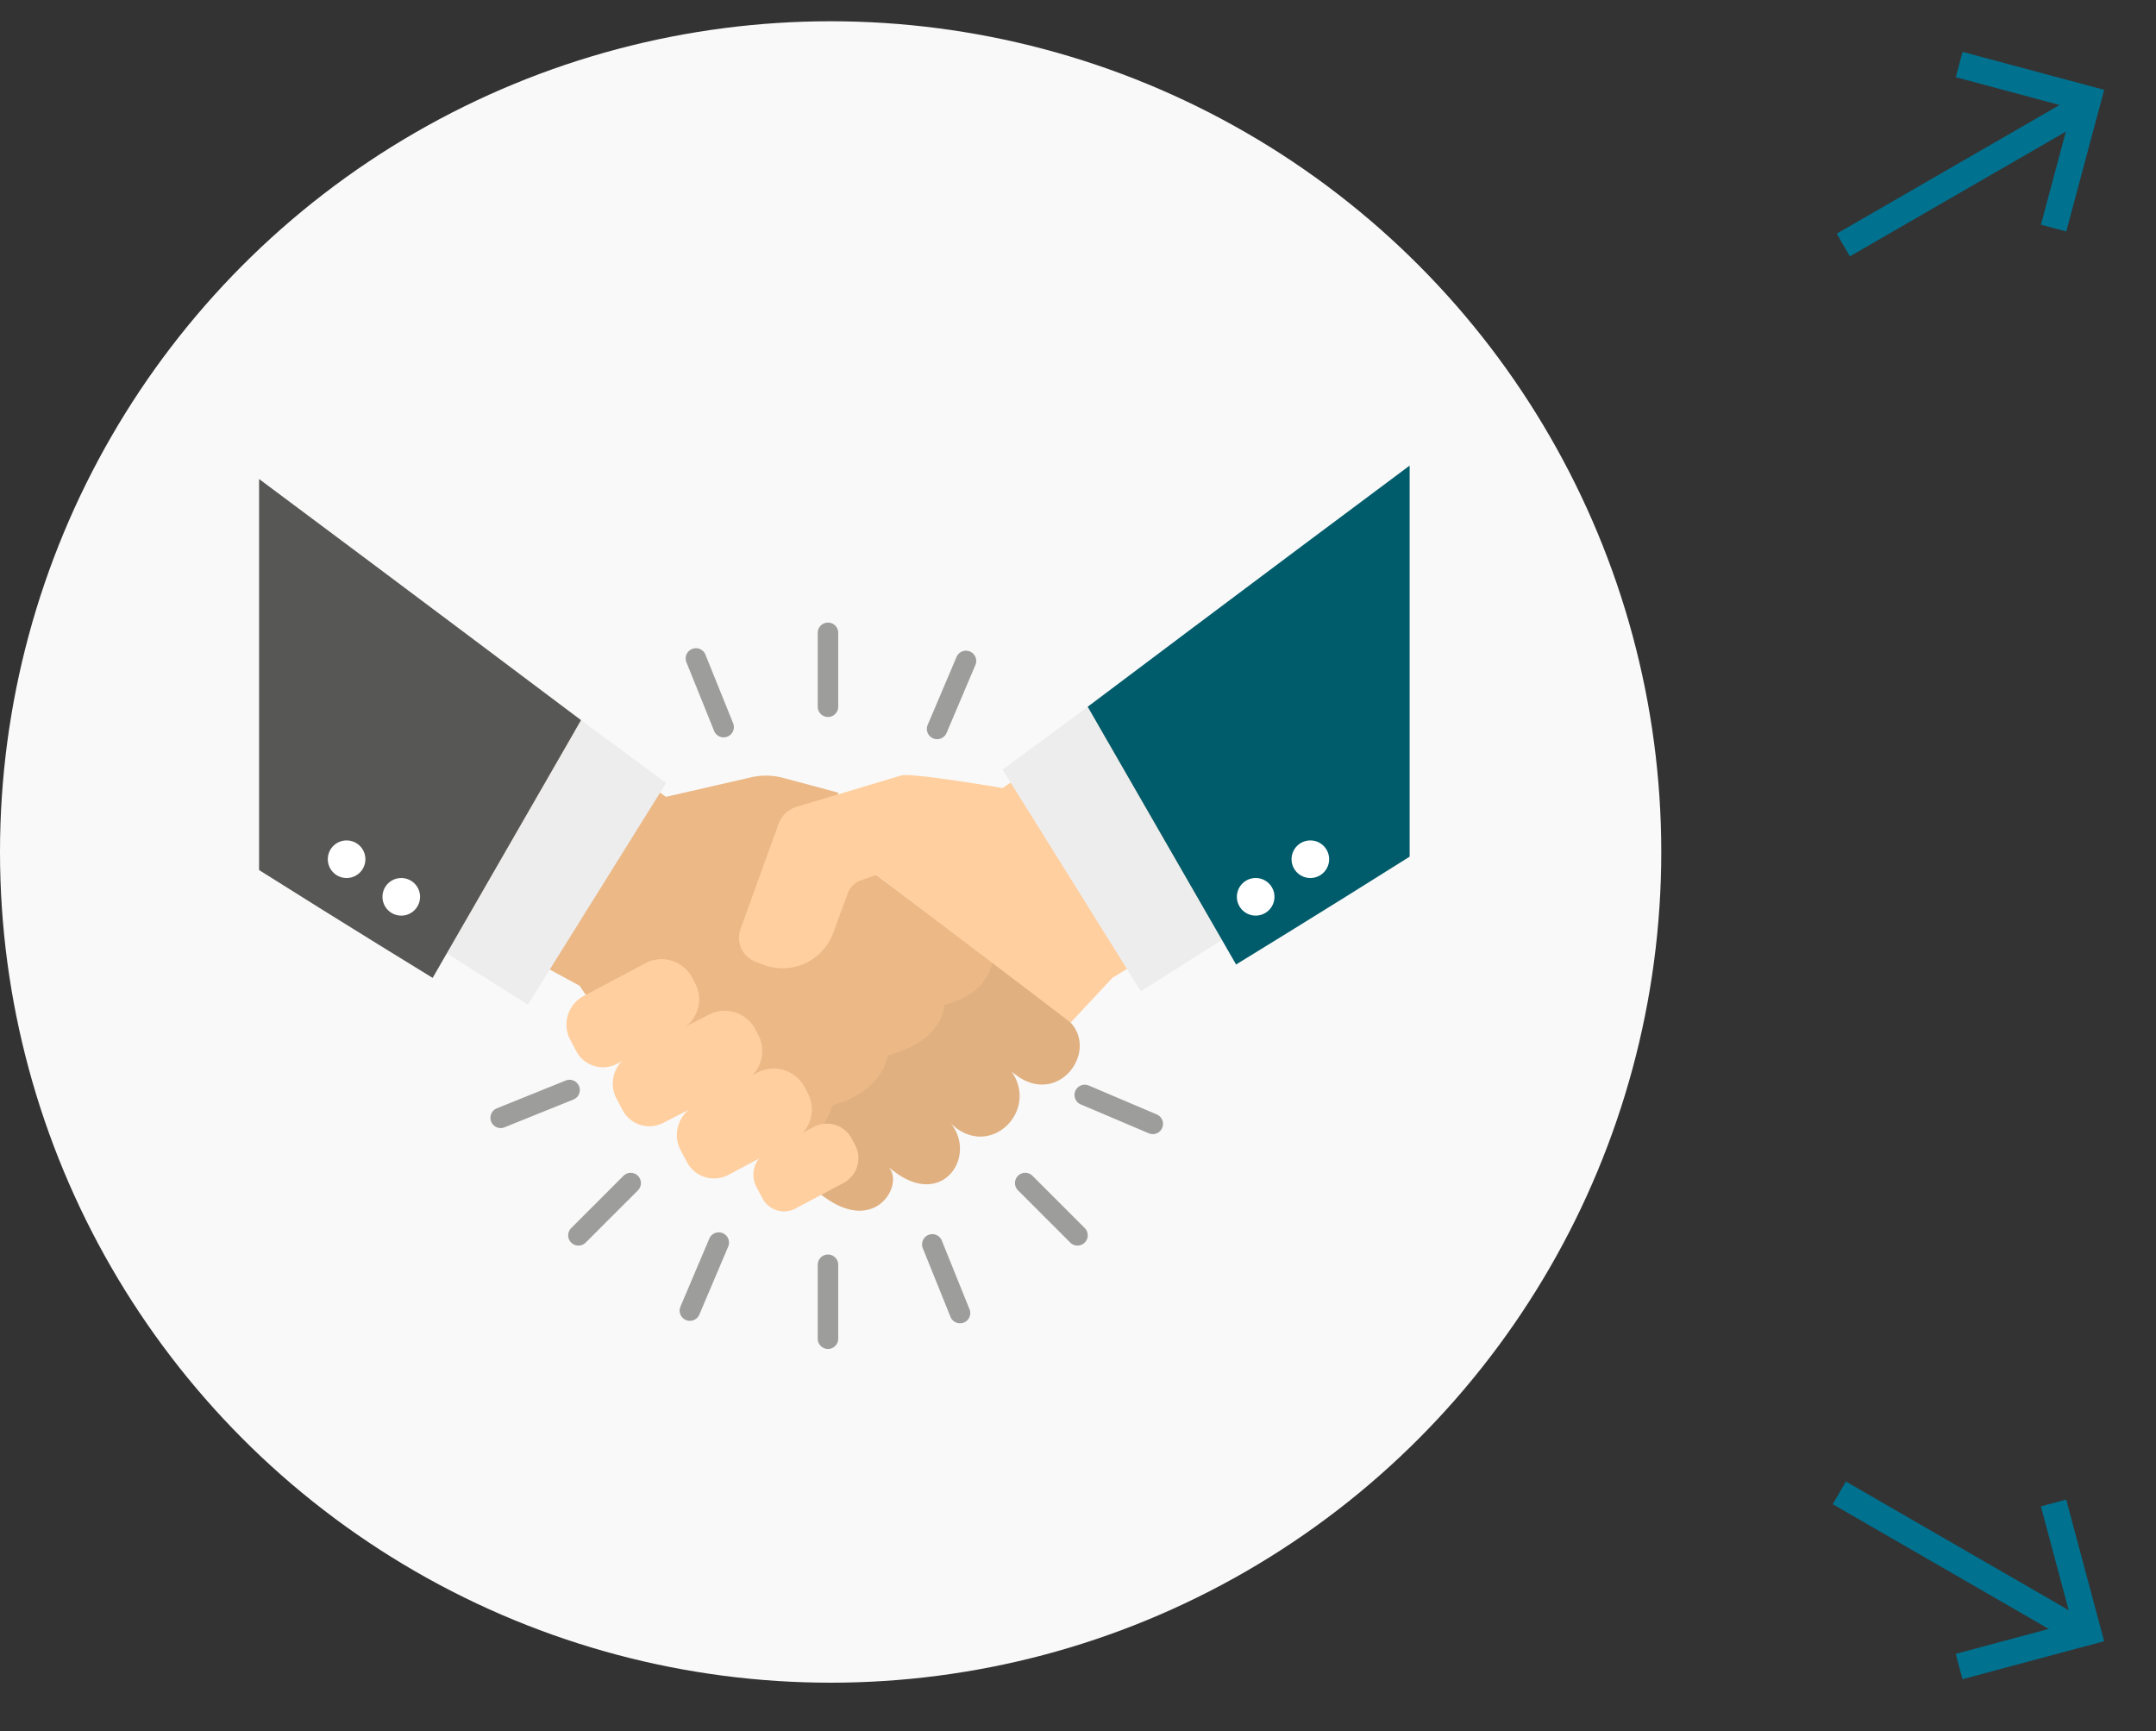 <svg xmlns="http://www.w3.org/2000/svg" width="246.582" height="197.953" viewBox="0 0 246.582 197.953"><rect x="0" y="0" width="246.582" height="197.953" fill="#333333" stroke="none"/><g id="Grupo_2138" data-name="Grupo 2138" transform="translate(-1220 -902.568)"><circle id="Elipse_79" data-name="Elipse 79" cx="95" cy="95" r="95" transform="translate(1220 905)" fill="#f9f9f9"></circle><g id="Grupo_1938" data-name="Grupo 1938" transform="translate(1249.631 955.814)"><path id="Trazado_12984" data-name="Trazado 12984" d="M88.052,65.017,80.534,59.43,76.1,56.113l-2.217-1.644-3.276,2.61-1.2.95.749-5.7,1.549-5.451.055-.191-6.307-1.685a7.559,7.559,0,0,0-3.7-.067l-9.72,2.229L35.837,35.64,21.67,57.621,42.157,68.768l4.242,6.24a14.543,14.543,0,0,0,4.446,4.242L64.16,88.681c13.115-3.142,24.826-12.951,25.251-22.714A12.053,12.053,0,0,0,88.052,65.017Z" transform="translate(-5.499 -9.283)" fill="#ebb886"></path><path id="Trazado_12985" data-name="Trazado 12985" d="M83.007,62.056a4.452,4.452,0,0,0-.449-.42l-1.89-1.644-5.26-3.956c-.148-.108-.724-.555-1.305-.994-.572,2.41-2.228,4.174-5.518,4.963-.333,2.832-2.64,4.7-6.467,5.818-.639,2.787-2.84,4.643-6.353,5.715-1.068,3.419-4.3,5.91-6.914,6.218l6.165,4.367c5.792,4.091,8.959-1.632,7.192-3.494l.652.475c5.587,4.228,9.448-1.849,6.443-5.52,4.364,4.242,10.142-1.358,6.947-5.94.191.163.381.313.558.435l.217.164C81.771,71.423,86.107,65.4,83.007,62.056Z" transform="translate(9.809 1.643)" fill="#e0b080"></path><path id="Trazado_12986" data-name="Trazado 12986" d="M46.895,62.98a3.957,3.957,0,0,0,1.638-5.349l-.342-.642a3.955,3.955,0,0,0-5.349-1.638l-7.066,3.755a3.693,3.693,0,0,0-1.53,4.994l.7,1.322a3.45,3.45,0,0,0,4.663,1.427Z" transform="translate(1.34 1.557)" fill="#ffcf9f"></path><path id="Trazado_12987" data-name="Trazado 12987" d="M52.149,66.785a3.957,3.957,0,0,0,1.691-5.377l-.341-.642A3.956,3.956,0,0,0,48.2,59.1l-8.987,4.6a3.694,3.694,0,0,0-1.579,5.021l.7,1.318a3.449,3.449,0,0,0,4.616,1.452Z" transform="translate(3.251 3.684)" fill="#ffcf9f"></path><path id="Trazado_12988" data-name="Trazado 12988" d="M55.191,71.115a4.022,4.022,0,0,0,1.665-5.438l-.347-.653a4.021,4.021,0,0,0-5.437-1.665l-7.184,3.817a3.752,3.752,0,0,0-1.554,5.076l.713,1.344a3.508,3.508,0,0,0,4.741,1.452Z" transform="translate(5.89 6.062)" fill="#ffcf9f"></path><path id="Trazado_12989" data-name="Trazado 12989" d="M57.9,73.657a3.213,3.213,0,0,0,1.169-4.383l-.288-.541a3.213,3.213,0,0,0-4.286-1.487l-5.516,2.931a3,3,0,0,0-1.091,4.094l.591,1.11a2.8,2.8,0,0,0,3.736,1.3Z" transform="translate(9.047 8.326)" fill="#ffcf9f"></path><path id="Trazado_12990" data-name="Trazado 12990" d="M90.162,36.423,76.588,45.718s-10.436-1.791-11.6-1.438l-7.219,2.162-4.7,1.4a3.239,3.239,0,0,0-2.121,2L46.617,61.831a2.93,2.93,0,0,0,1.726,3.752l.883.339a6.168,6.168,0,0,0,7.994-3.642l1.632-4.46a2.617,2.617,0,0,1,1.59-1.577l1.523-.516.191-.055S84.232,72.393,84.368,72.543l4.771-5.116L102.8,59Z" transform="translate(8.449 -8.842)" fill="#ffcf9f"></path><path id="Trazado_12991" data-name="Trazado 12991" d="M34.339,69.937l-9.291-5.884L40.414,37.4l9.737,7.189Z" transform="translate(-3.597 -8.291)" fill="#ededed"></path><path id="Trazado_12992" data-name="Trazado 12992" d="M11.325,19.759V64.481c10.032,6.329,19.851,12.33,19.851,12.33l16.97-29.477S28.195,32.324,11.325,19.759Z" transform="translate(-11.325 -18.227)" fill="#575756"></path><path id="Trazado_12993" data-name="Trazado 12993" d="M81.535,68.959l9.293-5.884L75.462,36.423l-9.737,7.189Z" transform="translate(19.311 -8.842)" fill="#ededed"></path><path id="Trazado_12994" data-name="Trazado 12994" d="M108.771,18.779V63.5c-10.032,6.329-19.849,12.33-19.849,12.33L71.951,46.355S91.9,31.344,108.771,18.779Z" transform="translate(22.818 -18.779)" fill="#005b6b"></path><path id="Trazado_12995" data-name="Trazado 12995" d="M24.652,51.1A2.149,2.149,0,1,1,22.5,48.952,2.149,2.149,0,0,1,24.652,51.1Z" transform="translate(-6.241 -1.787)" fill="#fff"></path><path id="Trazado_12996" data-name="Trazado 12996" d="M20.652,48.351A2.149,2.149,0,1,1,18.5,46.2,2.149,2.149,0,0,1,20.652,48.351Z" transform="translate(-8.493 -3.335)" fill="#fff"></path><path id="Trazado_12997" data-name="Trazado 12997" d="M82.867,51.1a2.149,2.149,0,1,0,2.149-2.149A2.149,2.149,0,0,0,82.867,51.1Z" transform="translate(28.965 -1.787)" fill="#fff"></path><path id="Trazado_12998" data-name="Trazado 12998" d="M86.867,48.351A2.149,2.149,0,1,0,89.016,46.2,2.149,2.149,0,0,0,86.867,48.351Z" transform="translate(31.218 -3.335)" fill="#fff"></path><path id="Trazado_12999" data-name="Trazado 12999" d="M53.37,41.059A1.173,1.173,0,0,1,52.2,39.887v-8.45a1.172,1.172,0,0,1,2.345,0v8.45A1.173,1.173,0,0,1,53.37,41.059Z" transform="translate(11.693 -12.311)" fill="#9d9d9c"></path><path id="Trazado_13000" data-name="Trazado 13000" d="M53.37,87.294A1.173,1.173,0,0,1,52.2,86.121V77.669a1.172,1.172,0,0,1,2.345,0v8.452A1.173,1.173,0,0,1,53.37,87.294Z" transform="translate(11.693 13.726)" fill="#9d9d9c"></path><path id="Trazado_13001" data-name="Trazado 13001" d="M73.782,78.84a1.176,1.176,0,0,1-.83-.344L66.976,72.52a1.173,1.173,0,0,1,1.659-1.659l5.976,5.976a1.173,1.173,0,0,1-.828,2Z" transform="translate(19.822 10.359)" fill="#9d9d9c"></path><path id="Trazado_13002" data-name="Trazado 13002" d="M35.112,78.84a1.173,1.173,0,0,1-.828-2l5.976-5.976a1.173,1.173,0,1,1,1.659,1.659L35.941,78.5A1.17,1.17,0,0,1,35.112,78.84Z" transform="translate(1.411 10.359)" fill="#9d9d9c"></path><path id="Trazado_13003" data-name="Trazado 13003" d="M64.171,85.2a1.171,1.171,0,0,1-1.086-.733l-3.167-7.85a1.172,1.172,0,1,1,2.173-.879l3.167,7.85A1.17,1.17,0,0,1,64.171,85.2Z" transform="translate(15.993 12.886)" fill="#9d9d9c"></path><path id="Trazado_13004" data-name="Trazado 13004" d="M46.878,42.335A1.174,1.174,0,0,1,45.79,41.6l-3.167-7.85a1.172,1.172,0,0,1,2.174-.877l3.167,7.85a1.174,1.174,0,0,1-1.086,1.612Z" transform="translate(6.253 -11.256)" fill="#9d9d9c"></path><path id="Trazado_13005" data-name="Trazado 13005" d="M29.426,69.23a1.172,1.172,0,0,1-.439-2.259l7.85-3.167a1.172,1.172,0,1,1,.877,2.173l-7.85,3.167A1.173,1.173,0,0,1,29.426,69.23Z" transform="translate(-1.792 6.529)" fill="#9d9d9c"></path><path id="Trazado_13006" data-name="Trazado 13006" d="M79.933,69.72a1.161,1.161,0,0,1-.458-.094l-7.774-3.3a1.173,1.173,0,0,1,.918-2.159l7.774,3.306a1.172,1.172,0,0,1-.46,2.251Z" transform="translate(22.275 6.728)" fill="#9d9d9c"></path><path id="Trazado_13007" data-name="Trazado 13007" d="M43.268,84.992a1.174,1.174,0,0,1-1.079-1.632l3.3-7.774a1.173,1.173,0,0,1,2.159.918l-3.3,7.774A1.174,1.174,0,0,1,43.268,84.992Z" transform="translate(6.005 12.812)" fill="#9d9d9c"></path><path id="Trazado_13008" data-name="Trazado 13008" d="M61.356,42.439a1.192,1.192,0,0,1-.458-.092,1.175,1.175,0,0,1-.621-1.538l3.3-7.774a1.173,1.173,0,0,1,2.159.918l-3.3,7.774A1.174,1.174,0,0,1,61.356,42.439Z" transform="translate(16.191 -11.153)" fill="#9d9d9c"></path></g><g id="Componente_144_2" data-name="Componente 144 &#x2013; 2" transform="translate(1425.193 920.844) rotate(-30)"><path id="Trazado_12947" data-name="Trazado 12947" d="M-6163.144,1146.435l10.795,10.8-10.795,10.8" transform="translate(6184.941 -1146.435)" fill="none" stroke="#00718f" stroke-width="3"></path><line id="L&#xED;nea_128" data-name="L&#xED;nea 128" x1="32" transform="translate(0 11.251)" fill="none" stroke="#00718f" stroke-width="3"></line></g><g id="Componente_144_3" data-name="Componente 144 &#x2013; 3" transform="translate(1435.988 1063.547) rotate(30)"><path id="Trazado_12947-2" data-name="Trazado 12947" d="M-6163.144,1146.435l10.795,10.8-10.795,10.8" transform="translate(6184.941 -1146.435)" fill="none" stroke="#00718f" stroke-width="3"></path><line id="L&#xED;nea_128-2" data-name="L&#xED;nea 128" x1="32" transform="translate(0 11.251)" fill="none" stroke="#00718f" stroke-width="3"></line></g></g></svg>